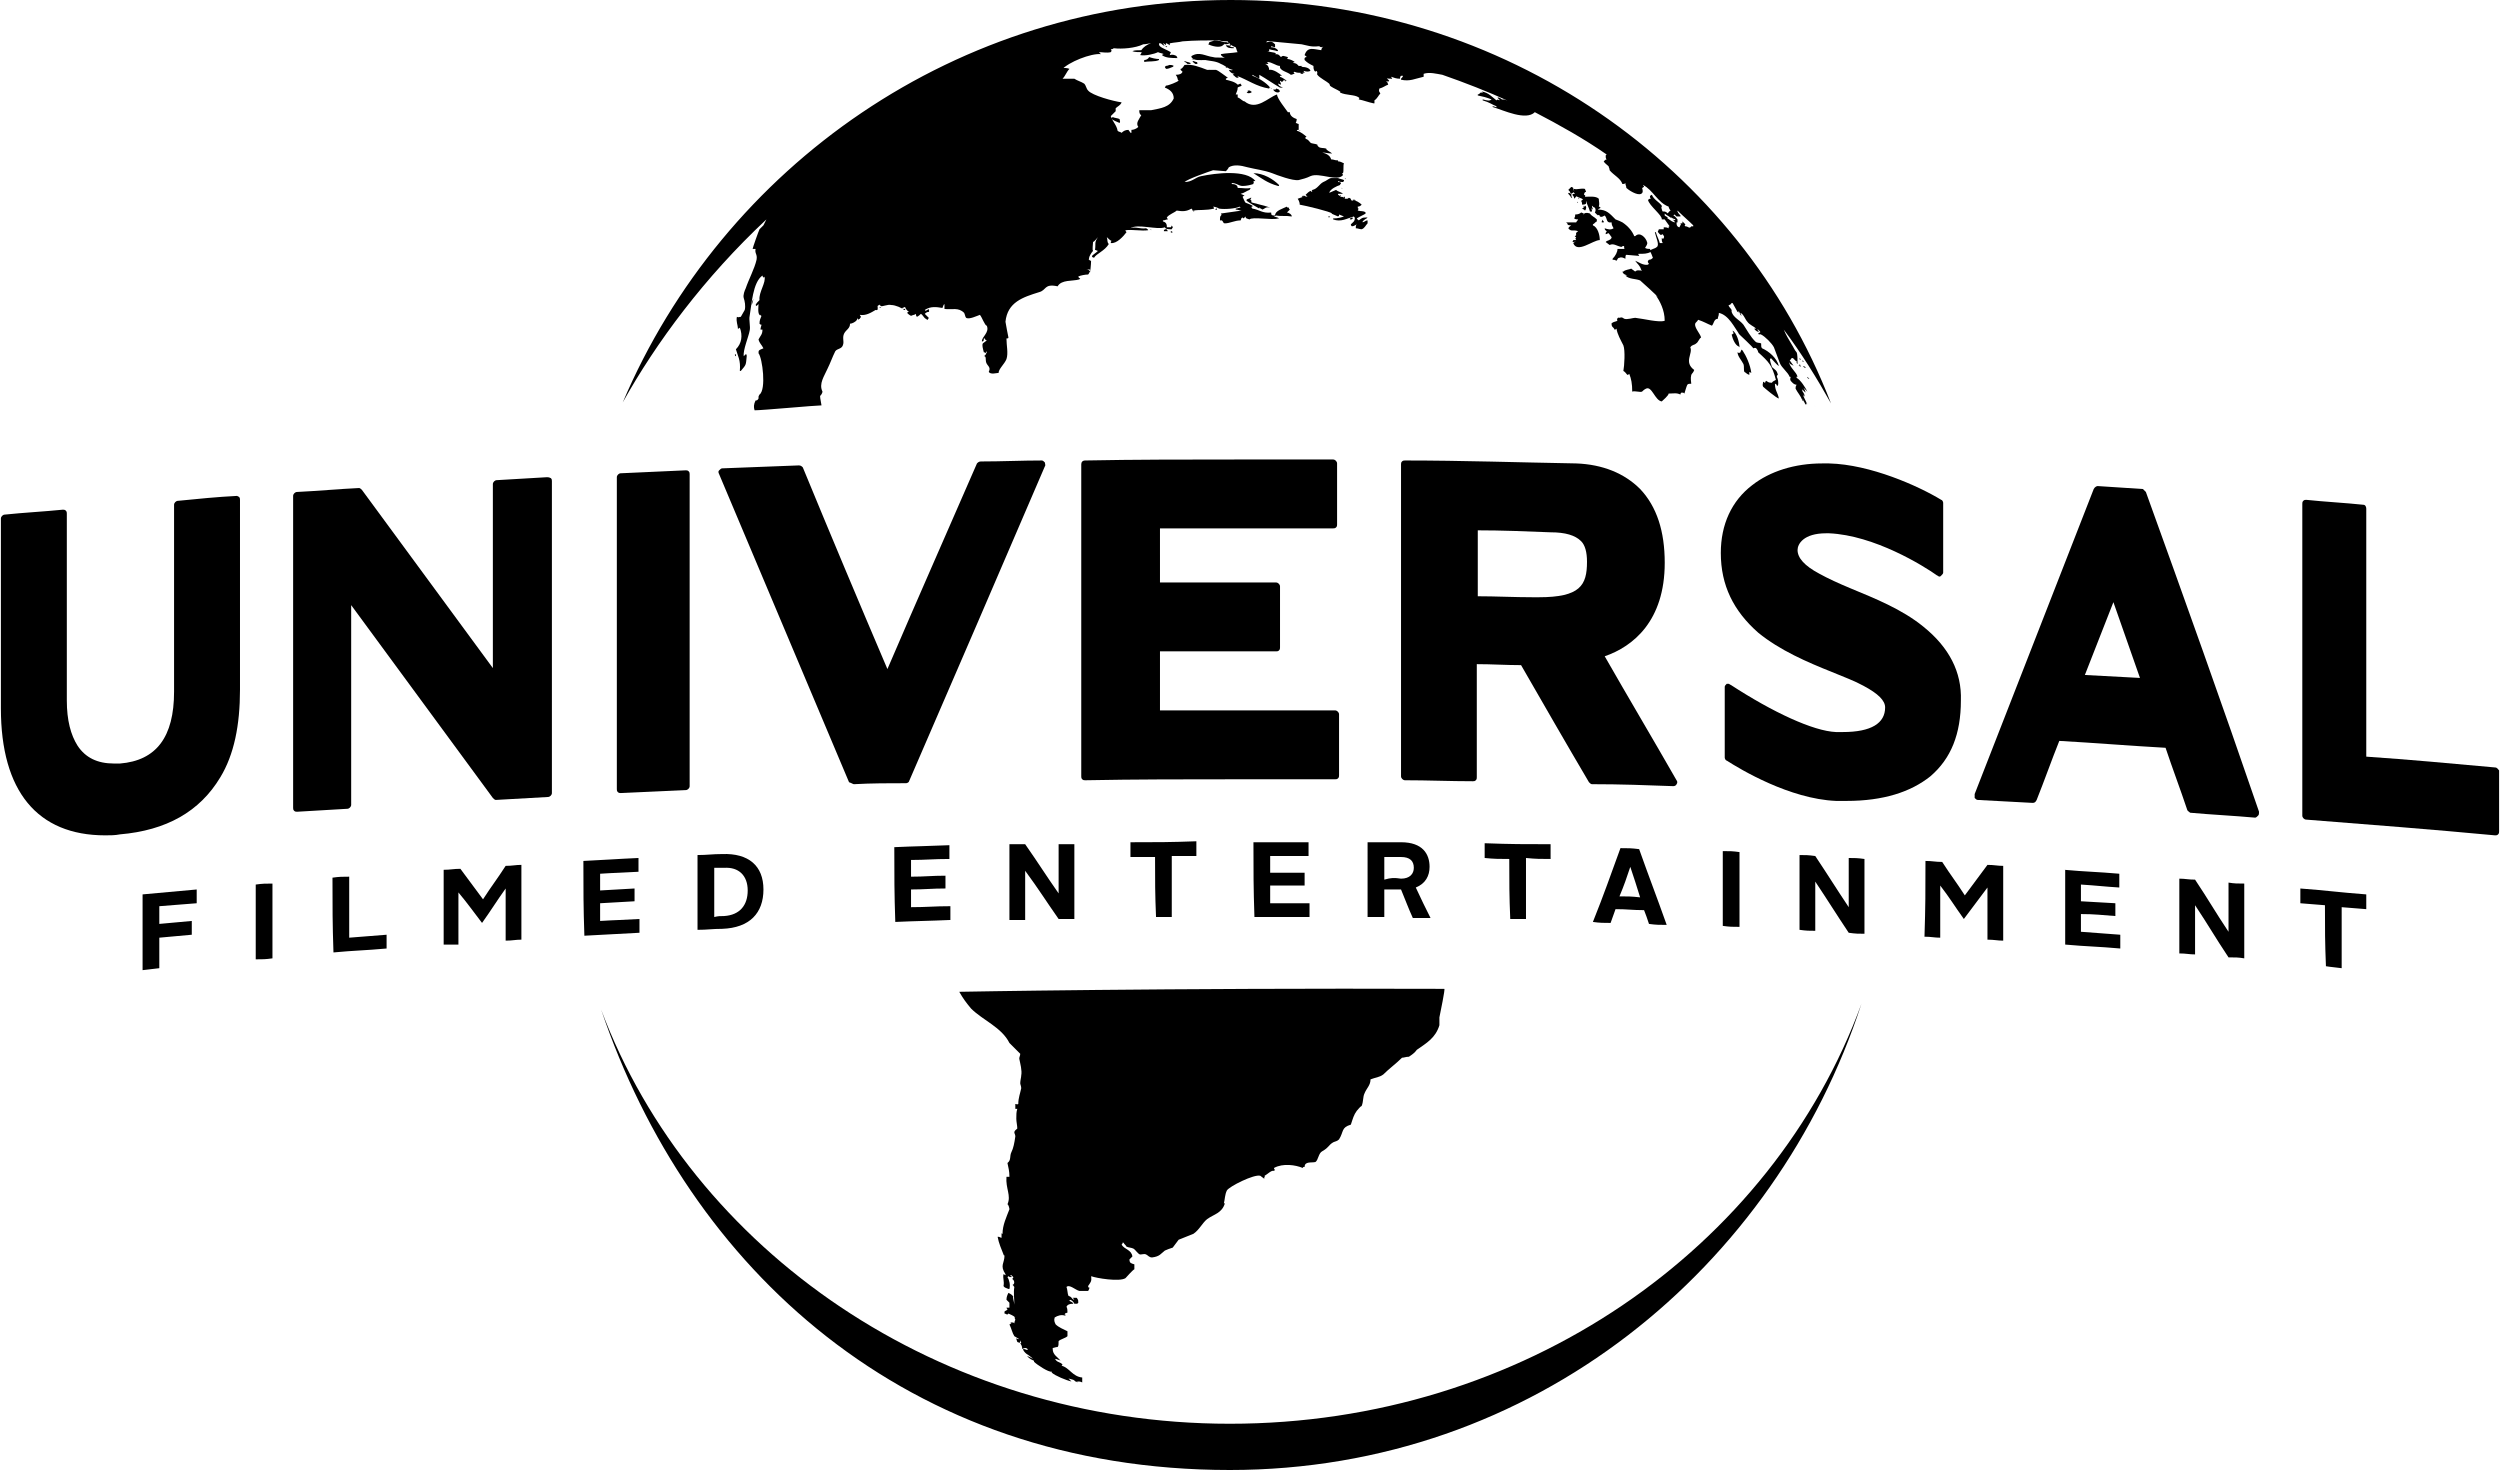 <svg xmlns="http://www.w3.org/2000/svg" xmlns:xlink="http://www.w3.org/1999/xlink" version="1.1" id="Layer_1" x="0px" y="0px" width="412.393" height="242.487" viewBox="-193.879 101.79 1000 588.421" enable-background="new -193.879 101.79 1000 588.421" xml:space="preserve">
<g>
	<path d="M437.472,182.53L437.472,182.53L437.472,182.53C437.865,182.53,437.865,182.53,437.472,182.53c0.394,0,0.394,0,0.394,0   H437.472C437.472,182.136,437.472,182.53,437.472,182.53"/>
	<path d="M439.441,184.105L439.441,184.105L439.441,184.105c0,0.394,0,0.394,0,0.394C439.834,184.5,439.834,184.5,439.441,184.105   C439.834,184.105,439.834,184.105,439.441,184.105"/>
	<path d="M440.228,186.075c0.395-0.394,0.788-1.575,0-1.969c-0.394,0.394-0.394,0.788-1.18,1.182   C439.834,185.681,439.834,185.681,440.228,186.075"/>
	<path d="M481.583,188.438c0,0.394,0,0.394,0.394,0.788c0.395,0,0.788,0,1.183,0.394   C482.765,189.226,482.371,188.832,481.583,188.438"/>
	<path d="M314.982,137.237L314.982,137.237c0,0,0,0-0.788-0.394C314.588,137.237,314.588,137.237,314.982,137.237"/>
	<path d="M472.131,196.315v0.394h0.394C472.131,196.315,472.524,196.315,472.131,196.315"/>
	<path d="M437.472,180.955c0,0.394,0.394,0.394,0.394,0.394s0,0,0-0.394C437.865,181.349,437.472,180.955,437.472,180.955"/>
	<path d="M471.736,182.136c-0.394-0.394,0,0-0.394-0.394C471.343,181.742,471.343,181.742,471.736,182.136L471.736,182.136z"/>
	<path d="M436.29,178.985c-0.395,0.394,0,0.394-0.395,0.788c0.788,0.787,2.364,1.181,3.152,1.575l0.394,0.394   c-0.394,0-0.394,0.394-0.788,0.394c0.395,0.787,0.395,0.787,0.395,1.575c0.394,0,1.18,0,1.574-0.394c0-0.394,0-0.394,0-0.787   v-0.394l0,0c0.394,1.575,1.182,2.757,1.575,4.333c0.395,0,0.395,0,0.788,0c0,0,0,0,0-0.394s0-0.394-0.394-0.787   c0.394,0,0.788,0.393,0.788,0.393l0,0c0-0.393-0.395-0.787-0.395-1.575c0.395,0.394,0.788,0.788,1.183,0.788   c0.392,0.787,0.392,1.181,0,1.969c0.392,0.394,0.786,0.788,1.18,1.181l0,0c0-0.393,0-0.393-0.394-0.393l0,0   c0.394,0,0.788,0.393,1.182,0.393v0.394c0.788,0.394,1.182,0,1.97-0.394c1.183,1.182,0.395,3.151,2.757,2.757   c0,1.182,0.394,1.576,0.788,2.363c-1.183,0.788-2.362,0.394-3.545,0c0,0.788,0.395,0.788,0.788,1.182   c0,0.394-0.394,0.394-0.394,0.788c0,0,0,0,0,0.394c0.394,0,0.788-0.394,1.18-0.394c0.395,0.394,0.788,1.181,1.183,1.575   c0,0.788-0.788,1.181-1.969,1.575l-0.394,0.394c0.394,0.394,1.18,0.788,1.574,1.182c1.576-0.788,2.758,0.394,4.726,0.788   c0.395-0.394,0.788-0.394,1.183-0.394c-0.395,0.394,0,0.394,0,1.181h-2.757c0,1.182-0.787,2.757-1.97,3.939v0.393   c0.788,0,0.788,0,1.576,0.394c0.394-0.394,0.394-1.181,1.182-1.181c0.786-0.394,1.574,0,2.362,0.394c0-0.394,0-1.576,0.395-1.576   l4.726,0.394h0.395c0-0.394-0.395-0.394-0.395-0.788c2.364,0,3.545,0,5.12-0.787c0,0,0,0,0-0.394s-0.394-0.394-0.394-0.788   c-0.788,0-1.182,0-1.969-0.394c0.395-0.787,1.181-1.575,0.787-2.363c-0.395-1.575-2.757-4.332-4.727-2.363h-0.394   c-0.787-1.969-2.362-3.938-4.727-5.514c-0.786-0.393-1.574-0.787-2.756-1.181c-2.364-2.363-3.545-3.939-7.091-3.939   c0.395-0.393,0.788-0.393,1.183-0.787c-0.395,0-0.395-0.394-0.788-0.394c0.394-1.182,0-1.969,0-3.151   c-1.183-1.182-3.938-0.788-5.515-0.788c0-0.787,0.395-0.394-0.394-0.787c0-0.788,0.394-1.182,0.788-1.182   c0-0.394-0.395-0.788-0.395-1.181c-1.574-0.394-3.15,0.393-4.332,0c-0.394,0.393-0.394,0.393,0,0.787   c-0.394,0.788,0,0.788,0.395,1.182h-0.395c-0.394,0-0.394,0-0.788,0.394c0.395,0.394,0.788,0.787,0.788,1.575l0,0   C437.472,179.773,437.077,179.379,436.29,178.985"/>
	<path d="M532.391,264.846C532.391,264.846,532.784,264.846,532.391,264.846c0-0.394-0.395-0.788-0.395-0.788   C532.391,264.452,532.391,264.846,532.391,264.846"/>
	<path d="M526.482,248.697C526.876,248.697,526.876,248.697,526.482,248.697c0-0.787,0-0.787-0.395-1.181   c0,0.394,0,0.394,0.395,0.788c0,0-0.395-0.394-0.788-0.394C526.088,248.304,526.482,248.697,526.482,248.697"/>
	<path d="M526.088,245.547l0.395,0.394c0-0.788,0-0.394-0.395-0.788V245.547z"/>
	<path d="M527.271,258.15v-0.394c-0.395,0-0.395-0.394-0.788-0.394c0,0.394,0,0.394,0,0.788   C526.876,258.15,527.271,258.15,527.271,258.15"/>
	<path d="M525.694,256.181l0.394,0.394c0,0,0.395,0,0.395,0.394v-0.394c-0.395-0.394-0.788-0.787-1.181-1.575v1.181H525.694z"/>
	<path d="M527.664,246.729L527.664,246.729c0-0.394,0-0.394-0.394-0.787C527.271,246.334,527.271,246.729,527.664,246.729"/>
	<path d="M434.714,176.622c-0.393,0.394-0.786,0.788-1.181,1.181c0.395,0.394,0.788,0.788,0.788,1.182l0.393,0.394   c0.394-0.394,0.788-0.394,1.182-0.788c0-0.394-0.394-0.788-0.394-1.575C435.107,176.622,434.714,176.622,434.714,176.622"/>
	<path d="M527.664,248.697c0.395,0,0.395,0.394,0.788,0.394v-0.394c-0.394,0-0.394-0.393-0.788-0.393V248.697z"/>
	<path d="M530.028,253.424c-0.395-0.394-0.395-0.394-0.788-0.788v0.394C529.634,253.424,529.634,253.424,530.028,253.424"/>
	<path d="M434.714,179.379c0,0-0.393,0-0.786-0.394c-0.395,0-0.395,0-0.395,0.394c0.395,0.394,0.788,0.788,1.181,1.575h0.394   C434.714,180.561,434.714,179.773,434.714,179.379"/>
	<path d="M433.14,191.195C433.14,191.195,433.14,191.589,433.14,191.195c0,0.788,0.788,0.788,1.574,0.788   c-0.395,0.394-0.786,0.394-1.181,1.182c1.181,1.576,1.969,0.394,3.938,1.182c-1.182,0.788-0.788,0.788-0.788,1.575   c-0.788,0.788-0.788,0.394,0,0.788c-0.394,0.788-0.394,0.394,0,1.181c-0.394,0-0.788,0-1.182,0c0,0.394,0,0.394-0.395,0.788   c0.395,0,1.183,0,1.576-0.394c-0.394,0.394-0.788,0.394-1.182,0.788c1.575,4.333,7.878-1.182,10.634-1.182   c0-1.969-0.788-5.12-2.756-5.908v-0.394c0.788-0.394,0.788-0.788,1.574-1.181v-0.788c-1.181-1.182-1.969-1.182-2.757-2.363   c-1.182-0.394-1.97-0.394-2.758,0.394c0-0.394,0,0,0.395-0.394c-0.395,0-0.786-0.394-1.181-0.394   c-0.394,0.394-1.182,0.788-2.363,0.788c0,0.787,0,0.787-0.395,1.575c0.395,0.394,1.182,0.394,1.576,0.394   c-0.395,0.788-0.395,0.394-0.788,1.181c-1.182,0-2.756,0-3.938,0C432.745,191.195,432.745,190.801,433.14,191.195"/>
	<path d="M446.924,190.408v0.393c0.394,0,0.788,0,0.788,0v-0.393c-0.395-0.394-0.395-0.394-0.788-0.788   C447.317,190.014,446.924,190.408,446.924,190.408"/>
	<path d="M434.714,181.349L434.714,181.349C434.714,181.349,435.107,181.349,434.714,181.349L434.714,181.349L434.714,181.349   L434.714,181.349z"/>
	<path d="M506.79,251.062c-0.395-3.151-1.969-6.696-3.545-9.06c0,0-0.394,0-0.394-0.394c0,0.394-0.394,0.788-0.394,1.182   c-0.788,0.394-0.395,0.394-1.183,0c0,1.575,1.576,3.151,2.364,4.726c0.394,1.181,0,2.363,0.394,3.151   c0.788,0.394,0.788,0.787,1.969,1.181c0-0.394,0-0.787,0-1.181C506.002,250.667,506.002,250.667,506.79,251.062L506.79,251.062z"/>
	<path d="M511.122,235.307L511.122,235.307c0-0.394,0.394,0,0-0.394V235.307z"/>
	<path d="M501.67,240.427C502.063,240.821,502.063,240.821,501.67,240.427l0.394,0.394c0-1.97-1.182-5.908-2.756-6.696   c0,0.394,0.394,0.788,0.394,1.182c-0.394,0-0.394,0.394-0.788,0.394C499.308,237.67,500.487,240.033,501.67,240.427"/>
	<path d="M502.063,234.913C501.67,234.913,501.67,234.913,502.063,234.913l-0.394,0.394c0.394,0,0.394,0,0.788,0   C502.063,234.913,502.063,235.307,502.063,234.913"/>
	<path d="M437.077,182.53v0.393h0.395C437.077,182.53,437.472,182.923,437.077,182.53"/>
	<path d="M296.865,128.572L296.865,128.572h-0.394v0.394C296.471,128.966,296.865,128.966,296.865,128.572"/>
	<path d="M295.29,119.907c0.394-0.394,0.788-0.394,0.788-0.788v-0.394c-1.576-0.394-2.363-0.788-4.332-0.788   c-0.394,0.394-1.182,0.394-1.97,0.788c0,0.394,0,0.394-0.394,0.788l0,0C290.957,120.301,294.108,121.088,295.29,119.907"/>
	<path d="M300.804,136.449C300.804,136.449,301.197,136.449,300.804,136.449C301.197,136.055,300.804,136.055,300.804,136.449   L300.804,136.449L300.804,136.449z"/>
	<path d="M291.351,130.541c-0.394-0.394-1.182-0.787-1.576-0.787c0.394,0.393,0.394,0.393,1.182,0.787H291.351"/>
	<path d="M284.262,127.39h0.787c0,0,0,0,0-0.393c0-0.394-0.394-0.394-0.394-0.394c-0.394,0-0.788-0.394-1.575-0.394   C283.474,126.997,283.868,126.997,284.262,127.39"/>
	<path d="M282.686,125.421L282.686,125.421l1.182,0.394l0,0C283.474,125.421,283.08,125.421,282.686,125.421"/>
	<path d="M315.376,137.63L315.376,137.63c0.394,0.788,1.182,1.182,1.97,1.182c0.395,0,0.395-0.394,0.788-0.394   c0-0.394-0.394-0.394-0.394-0.788c-0.395,0-0.788-0.394-1.183-0.394C316.558,137.63,316.558,137.63,315.376,137.63"/>
	<path d="M338.221,189.62L338.221,189.62L338.221,189.62L338.221,189.62"/>
	<path d="M333.887,160.868L333.887,160.868L333.887,160.868C333.887,160.868,333.492,160.868,333.887,160.868   C333.492,160.868,333.492,160.868,333.887,160.868"/>
	<path d="M326.01,154.172L326.01,154.172C326.404,154.172,326.404,153.778,326.01,154.172c0-0.394-0.394-0.394-0.394-0.394   C326.01,154.172,325.616,153.778,326.01,154.172"/>
	<path d="M337.433,188.438c0,0.394,0.394,0.394,0.394,0.394s0,0,0.395-0.394C337.826,188.438,337.433,188.438,337.433,188.438"/>
	<path d="M319.708,123.846L319.708,123.846C319.314,123.846,319.314,123.846,319.708,123.846   C319.314,123.846,319.708,123.846,319.708,123.846"/>
	<path d="M107.42,221.521C107.026,221.521,107.026,221.521,107.42,221.521c-0.394,0.394-0.788,1.182-0.788,1.969v0.394l0,0   C107.026,223.098,107.026,222.31,107.42,221.521"/>
	<path d="M157.834,225.066c0.393,0,0.393-0.394,0.787-0.394h-0.394C157.834,224.673,157.834,225.066,157.834,225.066"/>
	<path d="M275.203,191.589L275.203,191.589L275.203,191.589C275.203,191.982,275.203,191.589,275.203,191.589"/>
	<path d="M99.938,243.577L99.938,243.577c0,0.394,0,0.788,0.393,0.788l0,0C100.331,243.577,100.331,243.577,99.938,243.577"/>
	<path d="M307.5,171.108c3.149,1.969,5.514,3.939,9.846,5.12c0.395,0,0.395,0,0.395,0v-0.394   C315.376,173.471,311.438,171.108,307.5,171.108C307.5,170.714,307.5,171.108,307.5,171.108"/>
	<path d="M274.021,127.784c-0.394,0-0.788,0.394-1.576,0.394l-0.394,0.394c0,0.394,0.394,0.394,0.394,0.788   c1.182,0,1.576-0.394,2.757-0.788l0.394-0.394C275.597,128.178,275.203,127.784,274.021,127.784"/>
	<path d="M275.203,132.117c0.394,0,0.394,0,0.788,0l0,0C275.597,132.117,275.203,132.117,275.203,132.117   C274.809,132.117,275.203,132.117,275.203,132.117"/>
	<path d="M281.111,127.39c0.394,0,0.787,0,1.181,0l0,0v-0.393c-0.787-0.394-1.575-0.394-2.363-0.788c0,0,0,0,0,0.394   C280.323,126.603,280.717,126.997,281.111,127.39"/>
	<path d="M263.781,125.815c0,0.394,0,0.788,0,0.788c1.969-0.394,4.332,0,5.907-0.788c0,0,0,0,0-0.394   c-1.181,0-2.757-0.394-3.938-0.787C265.356,125.421,264.568,125.815,263.781,125.815"/>
	<path d="M309.861,184.894c0.395,0.394,0.788,0.394,1.183,0.787c1.182-0.393,1.182-1.181,3.15-0.787l0,0l0,0   c-0.787-0.394-7.089-1.97-7.089-1.97c-0.788-0.393-0.394,0-0.394-0.787c-0.788-0.788-0.395-0.394,0-1.182h-0.395   c-0.394,0.394-1.182,0.394-1.576,0.788c0,0,0,0,0,0.394c1.576,1.181,3.152,1.969,5.12,3.151   C309.861,184.894,309.468,184.5,309.861,184.894"/>
	<path d="M250.39,149.052c0.394,0.788,2.757,1.575,3.545,1.969l0,0c0.393-0.788,0-0.788,0-1.575   c-0.788-0.394-1.97-0.394-2.757-0.788C250.784,149.052,250.39,149.052,250.39,149.052"/>
	<path d="M305.136,138.418c0,0,0,0.394-0.394,0.394c0.394,0.394,1.182,0.394,1.97,0c0,0,0,0,0-0.394   c-0.395,0-0.395-0.394-0.788-0.394c-0.394,0-0.394,0-0.788,0C305.53,138.418,305.53,138.418,305.136,138.418"/>
	<path d="M266.145,193.558C266.538,193.952,266.538,193.952,266.145,193.558l0.394,0.394   C266.538,193.558,266.932,193.952,266.145,193.558"/>
	<path d="M242.119,212.463h0.394C242.513,212.463,242.513,212.463,242.119,212.463L242.119,212.463"/>
	<path d="M337.433,189.226h0.394c0,0,0,0,0.395,0C337.826,189.226,337.433,189.226,337.433,189.226L337.433,189.226"/>
	<path d="M272.446,193.558c-0.394,0-0.394,0-0.787,0.394v0.394c0.393,0,0.787,0,1.575,0l0,0   C272.84,193.558,272.84,193.558,272.446,193.558"/>
	<path d="M347.278,181.742c0,0.394,0,0.394,0,0.394c0.395,0,0.788,0,1.183,0C348.066,181.742,348.461,181.742,347.278,181.742"/>
	<path d="M344.127,173.077v0.394C344.521,173.471,344.521,173.471,344.127,173.077C344.521,173.077,344.521,173.077,344.127,173.077   "/>
	<path d="M342.946,177.41C343.341,177.41,343.341,177.016,342.946,177.41L342.946,177.41c0-0.394-0.394-0.394-0.394-0.394   C342.946,177.016,342.946,177.016,342.946,177.41"/>
	<path d="M342.946,176.622C342.946,176.228,342.946,176.228,342.946,176.622L342.946,176.622L342.946,176.622z"/>
	<path d="M349.641,185.288L349.641,185.288c-0.394,0-0.394,0-0.394,0C349.247,185.681,349.641,185.681,349.641,185.288"/>
	<path d="M347.278,189.226L347.278,189.226c0-0.394-0.394-0.394-0.394-0.394s-0.394,0.394-0.788,0.394v0.394h0.395   C346.885,189.62,346.885,189.62,347.278,189.226"/>
	<path d="M326.01,183.711c2.364,0.394,12.211,2.757,12.997,3.545h-0.394c0.787,0.394,1.97,0.787,2.758,1.181   c0.394-0.394,0.394,0,0.394-0.787c0.788,0.393,1.182,0.393,1.969,0.787c-1.181,0.394-2.362,0.788-4.333,0.788v0.394   c3.152,1.181,5.515-0.394,8.272-1.182c0.394,0.394,0.394,0.394,0.394,0.788c0,1.182-0.788,1.575-1.575,2.363   c0,0.394,0,0.394,0.394,0.788c0.788,0,1.182-0.394,1.97-0.788c-0.394,0.394-0.394,0.788-0.394,1.575   c0.786,0,1.574,0.394,2.362,0.394c1.182-0.394,1.575-1.575,2.363-2.363c0-0.394,0-0.787,0-1.181c-0.788,0-0.788,0.394-1.97,0.787   v-0.393c0.395-0.394,0.788-0.788,1.576-1.182c0,0,0,0,0.394-0.394c0,0,0,0-0.394,0c-1.97,0-1.97,0.394-3.152,1.182l-0.394-0.394   c-0.394,0,0,0-0.394-0.394c1.182-0.788,3.151-1.575,3.545-1.969c0,0,0,0,0-0.394c-0.787-0.788-1.97-0.394-3.151-0.788   c0.394-0.787,0-0.394,0-1.575c0.788,0,1.182-0.394,1.576-0.788c-0.788-0.788-2.362-1.969-3.938-1.575   c-0.788-0.788,0-0.788-1.182-1.182c-0.395,0.394,0,0.394-0.395,0c0,0.394,0,0.394,0,0.394c-0.394,0-0.788,0-0.788,0   c-0.787,0-0.394,0-0.394-0.788c-0.786,0-0.394,0-0.394,0.394c-0.395-0.394-0.787-0.394-1.575-0.394l0.395-0.394   c-0.395-0.394-0.395,0-0.788,0c0,0,0-0.394-0.394-0.394v-0.394c0.787,0,1.182,0,1.97,0l0,0c-0.788-0.788-1.97-0.788-2.758-1.576   c-0.788,0.394-1.97,0.788-2.757,1.182c0.395-1.575,3.15-2.757,4.332-3.151c0-0.394,0.395-0.394,0.395-0.788   c-0.395-0.394-0.395-0.394-1.182-0.394v-0.394c0.787,0.394,1.182,0.394,1.97,0.394c0,0,0,0,0.393-0.394v-0.394   c-0.787-0.394-1.575-0.394-2.362-0.788c-0.788,0-1.576,0-2.758,0c-0.787,0-1.969,1.182-3.15,1.576   c-1.576,0.787-2.362,2.757-4.333,3.15c-0.394,0.394-0.394,0.394,0,0.788l0,0c-0.394,0-0.394,0-0.787-0.394   c-0.788,0.394-1.183,0.788-1.971,1.576c0.395,0.394,0.395,0.394,0.788,0.787c-1.18-0.394-2.756,0.394-3.938,0.788   C326.01,182.53,326.01,183.317,326.01,183.711"/>
	<path d="M327.192,180.167L327.192,180.167c-0.395,0.394-0.395,0.394-0.395,0.394c0.788,0,1.183,0,1.969,0.394   c-0.395-0.394-0.395-0.394-0.786-0.788C327.98,180.167,327.586,180.167,327.192,180.167"/>
	<path d="M283.474,185.681c0,0.394,0,0.394,0,0.788c0,0,0.394,0,0.394-0.394C283.474,186.075,283.474,185.681,283.474,185.681"/>
	<path d="M284.262,186.469C284.262,186.469,284.262,186.075,284.262,186.469L284.262,186.469L284.262,186.469z"/>
	<path d="M275.203,194.74c-0.394-0.394-0.394-0.394-0.788-0.394c0,0,0,0,0,0.394C274.415,194.74,274.415,195.134,275.203,194.74   L275.203,194.74C274.809,195.134,275.203,194.74,275.203,194.74"/>
	<path d="M292.926,185.288h-0.394l-0.394,0.393h0.394C292.926,185.681,292.926,186.075,292.926,185.288"/>
	<path d="M804.545,408.996c-17.329-1.574-34.266-3.15-51.596-4.332v-99.251c0-0.788-0.393-1.575-1.181-1.575   c-7.483-0.788-15.36-1.182-22.844-1.97l0,0c-0.395,0-0.788,0-1.183,0.394c-0.394,0.394-0.394,0.788-0.394,1.182v124.853   c0,0.786,0.788,1.574,1.576,1.574c25.206,1.97,50.413,3.939,75.62,6.302l0,0c0.394,0,0.788,0,1.182-0.394   c0.395-0.395,0.395-0.788,0.395-1.182v-24.419C805.727,409.784,805.333,408.996,804.545,408.996"/>
	<path d="M664.727,298.718c-0.395-0.394-0.788-0.788-1.182-1.182c-5.908-0.394-12.211-0.788-18.117-1.182l0,0   c-0.395,0-1.182,0.394-1.576,1.182c-15.754,40.567-31.902,81.528-47.657,122.095c0,0.394,0,0.788,0,1.576   c0.395,0.394,0.788,0.787,1.183,0.787c7.483,0.395,14.572,0.788,22.056,1.183l0,0c0.788,0,1.183-0.395,1.576-1.183   c3.15-7.878,5.906-15.754,9.059-23.631c14.179,0.787,28.356,1.969,42.535,2.757c2.758,8.271,5.908,16.542,8.666,24.813   c0,0.395,0.786,0.788,1.181,1.182c8.666,0.788,17.33,1.183,25.994,1.969l0,0c0.395,0,0.788-0.393,1.183-0.786   c0.394-0.395,0.394-0.788,0.394-1.576C695.447,384.185,680.087,341.254,664.727,298.718 M640.308,371.975   c3.938-9.846,7.482-19.299,11.421-29.146c3.546,10.24,7.09,20.087,10.634,30.327C655.274,372.762,647.79,372.368,640.308,371.975"/>
	<path d="M575.716,352.676c-8.666-7.089-19.694-11.422-29.146-15.361c-4.727-1.969-9.059-3.938-12.603-5.907   c-5.908-3.151-8.665-6.302-8.665-9.453c0-2.363,2.362-6.695,11.421-6.695c0.394,0,0.788,0,1.182,0   c18.117,0.788,37.812,12.998,43.324,16.936c0.394,0,0.394,0.394,0.787,0.394c0.395,0,0.395,0,0.788-0.394   c0.395-0.393,0.788-0.787,0.788-1.181V303.05c0-0.394-0.394-1.182-0.788-1.182c-9.058-5.514-28.356-14.179-44.899-14.573   c-0.788,0-1.576,0-2.756,0c-11.028,0-20.875,3.151-27.965,8.666c-8.271,6.301-12.603,15.753-12.603,27.176   c0,12.997,5.12,23.237,14.967,31.902c8.664,7.09,19.692,11.816,29.539,15.754c4.726,1.969,9.058,3.545,12.603,5.514   c5.908,3.151,8.666,5.908,8.666,8.665c0,6.302-5.515,9.846-16.937,9.846c-0.788,0-1.97,0-2.758,0   c-9.059-0.393-25.207-7.876-42.142-18.905c-0.395,0-0.395-0.394-0.788-0.394c0,0-0.395,0-0.788,0   c-0.394,0.394-0.788,0.788-0.788,1.182v28.357c0,0.394,0.395,1.182,0.788,1.182c5.515,3.544,25.207,15.36,43.719,16.148   c1.574,0,2.757,0,4.332,0c14.573,0,25.602-3.544,33.478-9.847c8.271-7.09,12.21-16.936,12.21-30.327   C591.076,370.793,585.956,360.947,575.716,352.676"/>
	<path d="M475.675,416.48c0.394,0,1.182-0.395,1.182-0.788c0.395-0.394,0.395-1.182,0-1.576   c-9.452-16.54-19.298-33.083-28.751-49.625c11.423-3.939,24.025-14.179,24.025-37.417c0-12.603-3.15-22.45-9.847-29.539   c-6.302-6.302-14.967-9.847-25.601-10.241c-22.843-0.394-45.688-1.181-68.53-1.181c-0.394,0-0.788,0-1.182,0.394   c-0.395,0.393-0.395,0.787-0.395,1.181v124.853c0,0.788,0.788,1.574,1.576,1.574c9.059,0,18.117,0.395,27.175,0.395   c0.395,0,0.788,0,1.183-0.395c0.394-0.392,0.394-0.786,0.394-1.18v-45.294c5.908,0,11.816,0.394,17.723,0.394   c9.06,15.754,18.118,31.508,27.177,46.868c0.394,0.395,0.788,0.788,1.182,0.788C454.408,415.692,465.041,416.086,475.675,416.48   L475.675,416.48z M421.717,340.86c-0.788,0-1.575,0-2.362,0c-7.483,0-14.968-0.394-22.057-0.394v-26.389   c9.453,0,19.299,0.394,29.146,0.788c5.908,0,9.847,1.182,12.21,3.545c1.574,1.575,2.362,4.332,2.362,8.271   C441.016,336.134,438.26,340.86,421.717,340.86"/>
	<path d="M238.575,287.689v124.853c0,0.395,0,0.788,0.393,1.183c0.394,0.392,0.788,0.392,1.182,0.392l0,0   c20.087-0.392,40.567-0.392,60.654-0.392c12.996,0,26.389,0,39.385,0c0.395,0,0.788,0,1.183-0.395   c0.394-0.394,0.394-0.788,0.394-1.182v-24.42c0-0.787-0.788-1.575-1.576-1.575c-12.996,0-26.389,0-39.385,0   c-10.241,0-20.481,0-30.721,0v-23.631c10.24,0,20.48,0,30.721,0c5.12,0,10.634,0,15.754,0l0,0c0.395,0,0.788,0,1.183-0.393   c0.394-0.394,0.394-0.788,0.394-1.182v-24.419c0-0.788-0.788-1.576-1.576-1.576c-5.12,0-10.634,0-15.754,0   c-10.241,0-20.481,0-30.721,0V313.29c10.24,0,20.48,0,30.721,0c12.998,0,25.994,0,38.597,0c0.395,0,0.788,0,1.183-0.394   c0.394-0.394,0.394-0.788,0.394-1.181v-24.42c0-0.788-0.788-1.575-1.576-1.575c-12.603,0-25.993,0-38.597,0   c-20.087,0-40.567,0-60.654,0.394C238.968,286.114,238.575,286.901,238.575,287.689"/>
	<path d="M147.594,415.692L147.594,415.692c7.089-0.394,14.179-0.394,20.874-0.394c0.394,0,1.182-0.395,1.182-0.788   c18.118-41.749,36.235-83.891,54.352-126.033c0.394-0.394,0-1.182,0-1.576c-0.393-0.394-0.787-0.787-1.181-0.787l0,0   c-7.877,0-16.148,0.394-24.419,0.394c-0.788,0-1.182,0.394-1.576,0.788c-11.815,27.176-24.024,54.746-35.841,82.316   c-11.421-26.782-22.844-53.958-33.871-80.741c-0.394-0.393-0.788-0.787-1.576-0.787l0,0c-10.239,0.394-20.479,0.787-30.72,1.181   c-0.394,0-0.788,0.394-1.182,0.788s-0.394,0.788,0,1.575c17.33,40.961,34.659,82.316,51.989,123.276   C146.806,415.299,147.2,415.692,147.594,415.692"/>
	<path d="M53.068,418.845c0.394,0.392,0.788,0.392,1.182,0.392l0,0c8.665-0.392,17.33-0.786,25.994-1.18   c0.788,0,1.576-0.788,1.576-1.576V291.628c0-0.394,0-0.787-0.394-1.181s-0.788-0.394-1.182-0.394l0,0   c-8.665,0.394-17.33,0.788-25.994,1.182c-0.788,0-1.576,0.787-1.576,1.575v124.853C52.674,418.057,52.674,418.45,53.068,418.845"/>
	<path d="M24.71,292.81L24.71,292.81c-6.695,0.394-13.391,0.788-20.087,1.181c-0.787,0-1.575,0.788-1.575,1.576v73.651   c-17.33-23.631-35.053-47.656-52.382-71.288c-0.394-0.394-0.788-0.788-1.182-0.788l0,0c-8.271,0.394-16.542,1.182-24.813,1.576   c-0.788,0-1.575,0.787-1.575,1.575v124.852c0,0.395,0,0.788,0.394,1.183c0.393,0.394,0.787,0.394,1.181,0.394l0,0   c6.695-0.394,13.392-0.788,20.087-1.182c0.788,0,1.575-0.788,1.575-1.574v-79.954c18.905,25.6,37.81,51.595,56.715,77.196   c0.394,0.394,0.788,0.787,1.182,0.787l0,0c6.695-0.394,13.785-0.787,20.874-1.182c0.788,0,1.576-0.788,1.576-1.576V294.385   c0-0.394,0-0.787-0.394-1.181C25.498,292.81,25.104,292.81,24.71,292.81"/>
	<path d="M-99.354,300.293L-99.354,300.293c-7.877,0.394-15.754,1.182-23.632,1.969c-0.788,0-1.575,0.788-1.575,1.576v74.833   c0,18.118-7.09,27.57-21.663,28.751c-0.788,0-1.969,0-2.363,0c-6.695,0-11.421-2.363-14.573-7.09   c-2.757-4.332-4.332-10.24-4.332-18.117v-74.833c0-0.394,0-0.787-0.394-1.181s-0.788-0.394-1.182-0.394l0,0   c-7.877,0.788-15.755,1.181-23.238,1.969c-0.787,0-1.575,0.788-1.575,1.575v76.014c0,33.084,14.572,50.807,41.749,50.807   c1.97,0,3.939,0,5.908-0.394c18.512-1.576,31.902-9.059,40.173-22.843c5.514-9.061,7.877-20.875,7.877-35.054v-76.014   c0-0.393,0-0.787-0.394-1.181L-99.354,300.293"/>
	<path d="M112.541,189.62c-0.394,0.788-0.788,1.575-1.182,2.363c-0.394,0.394-1.181,1.182-1.575,1.575   c-0.394,0.788-2.757,7.483-2.757,7.877c0.394,0,0.788,0,1.181,0c-0.394,1.969,0.788,1.969,0.394,4.332   c-0.788,3.545-3.151,7.877-4.332,11.422c-0.394,0.788-1.182,2.757-0.788,3.938c0.394,1.182,0.788,3.151,0.394,4.727   c-0.394,0.787-1.182,1.969-1.575,2.756c-0.788,0-0.788,0.394-1.576,0l0,0c-0.394,1.97,0.394,3.151,0.394,4.726   c0.394,0,0.394,0,0.788-0.393c1.181,3.15,0.787,6.301-1.576,8.665c0.788,2.757,1.97,4.333,1.576,8.665l0,0h0.394   c2.363-2.757,1.969-2.363,2.363-5.908c0-0.394,0-0.788-0.394-0.788c-0.394,0.394-0.394,0.394-0.788,0.788l0,0   c-0.394-2.363,1.969-7.877,2.363-10.24c0.394-1.575-0.394-4.332,0-5.907c0.788-4.333,1.182-13.392,5.12-16.148   c0,0.394,0.394,0.788,0.394,0.788c0.394,0,0.394-0.394,0.394-0.394c0.788,2.363-2.363,6.301-1.969,9.452   c-0.788,0.788-1.182,1.182-1.576,1.969l0.394,0.394c0.394-0.394,0.394-0.394,0.788-0.788c0,0.788-0.394,3.545,0.394,4.333   c0,0.394,0,0,0.393,0c0,0,0,0.394,0.394,0.394c-0.394,1.181-0.787,1.575-0.787,3.15c0.393,0.394,0.393,0.394,0.787,0.394   c0,0.394-0.394,1.182-0.394,1.969c0.394,0,0.394,0,0.788,0c0,1.97-0.788,2.363-1.575,3.939c0.394,1.575,1.181,1.969,1.969,3.544   c-1.969,0.788-1.969,0.788-1.969,1.97c1.575,1.969,3.151,14.573,0.394,16.542c-0.394,0.788-0.394,0.394-0.394,1.575   c-0.394,0.788-0.788,0.788-1.182,0.788c-0.787,1.575-0.787,2.757-0.394,3.939c3.151,0,24.419-1.97,26.783-1.97   c-0.394-2.363-0.788-3.938-0.394-3.938c0.394-0.394,0.788-1.182,0.788-1.576c-1.576-3.15,0.787-6.301,1.969-9.059   c1.181-2.363,1.969-4.726,3.151-7.089c0.787-1.182,2.757-0.788,3.15-2.757c0.394-1.182-0.393-2.757,0.394-4.332   c0.788-1.576,2.363-1.97,2.363-3.939c0.788,0,2.363-0.788,2.757-1.575c0-0.394,0.394-0.394,0.394-0.788c0,0.394,0,0.394,0,0.788   c0.788-0.394,0.394-0.394,0.788-0.394c0-0.394,0.394-0.394,0.394-0.788c0-0.393-0.394-0.393-0.394-0.787   c2.363,0.393,4.332-0.788,6.301-1.969c1.182,0.393,0.788-0.788,0.788-1.576c0.394-0.394,0.788-0.394,1.181-0.788l0,0l-0.393,0.394   c0.393,0,0.393,0.394,0.393,0.394c0.788,0.394,2.757-0.788,4.333-0.394c1.575,0,4.333,1.182,5.12,1.97h0.394v-0.394   c-0.394,0-0.788,0-1.182,0v-0.394c0.394,0,0.788-0.394,1.182-0.394c0,0.394,0.787,1.575,1.575,1.969h-0.394l-0.394,0.394   c0.394,0.394,0.788,0.788,1.576,1.181c0.787-0.393,1.575-0.393,1.969-0.787c0,0.394,0,0.787,0.394,1.181   c0.787-0.394,1.181-0.787,1.575-1.181c0.788,0.394,1.182,1.575,1.969,1.969c0,0,0.394,0,0.394,0.394h0.394   c0-0.394,0.394-0.394,0.394-0.788c-0.394-0.394-0.788-0.788-1.182-1.181l-0.394-0.394c0.394-0.394,0.788-0.788,1.576-0.788   c0.394-0.394,0-0.394,0-1.181c-0.394,0.394-0.788,0.394-1.182,0.787l0,0l-0.394-0.394c2.363-1.575,4.727-1.181,7.09-0.788   c0-0.394,0.393-0.788,0.393-1.182l0.394-0.394v1.97c3.151,0.394,5.514-0.788,7.877,1.575c0.394,0.788,0.394,1.575,0.788,1.969   c1.181,0.788,4.332-0.788,5.514-1.181c0.787,0.787,1.969,4.332,2.757,4.332c1.181,2.757-1.97,4.333-1.97,6.301c0,0,0,0,0.394,0   c0.394-0.393,0.394-0.393,0.394-1.181c0,0,0,0,0.394,0c0.394,0.788,0,0.394,0.788,0.788c-0.394,0.393-1.182,0.787-1.576,1.181   c-0.394,0.788,0,1.969,0.394,3.545c0,0,0.394,0,0.788,0.394c0-0.394,0-0.394,0.394-0.788v0.394   c-0.394,0.787-0.394,1.181-1.182,1.575c0.394,0,0,0,0.394,0c0.394,0.394,0.394,0.788,0.394,1.576c0,2.362,2.363,2.362,1.181,4.726   c0.788,1.181,3.151,0.393,3.939,0.393c0-1.575,2.363-3.544,3.15-5.513c0.788-2.363,0-5.514,0-8.271c0.394,0,0.788,0,0.788-0.394   c-0.394-1.969-0.788-3.938-1.182-6.301c0.788-7.877,7.09-9.846,13.392-11.816c3.151-0.787,1.969-3.544,7.483-2.363   c1.576-2.757,5.908-1.969,8.665-2.757c0,0,0,0,0.394-0.394c-0.788-0.393-0.394,0-0.788-0.787l0,0   c0.788-0.394,2.757-0.788,3.938-0.788c0.394-0.394,0.394-0.788,0.788-1.181c-0.394-0.788-1.575-1.182-2.757-1.182l0,0   c0.788,0,1.969,0.394,2.757,0.394v1.181c0,0,0.394-3.15,0.394-4.726c-0.394,0-0.394,0-0.788-0.394c-0.394-0.393,0,0,0-0.787   c0-0.394,0.788-1.97,1.576-2.757c-0.394-0.394,0-2.757,0-3.545c0.787-0.394,1.181-1.181,1.969-1.969   c-1.576,2.363-0.788,2.363-1.182,5.12c0.394,0,0.788,0.394,1.182,0.394c-0.788,0.787-1.576,1.181-2.363,1.969c0,0,0,0,0,0.394   c0.394,0.394,0,0,0.787,0.394c0.788-1.576,4.333-2.757,5.908-5.514c-0.788-0.788-0.394-1.576-0.788-2.757   c0.788,0.788,1.182,1.181,1.97,1.575c-0.394,0-0.394,0.394-0.394,0.788l0,0c2.363,0.394,5.12-2.757,6.301-4.332   c-0.394-0.394,0-0.394-0.394-0.394v-0.394c2.756-0.394,6.301,0.394,9.059,0c0-0.394-0.394-0.394-0.788-0.788   c-2.363,0.394-4.332-0.788-6.301,0c2.757-1.969,10.633,0.788,13.785-0.394c0.394,0.788,1.182,0.788,2.757,0.788   c0-0.394,0.394-0.394,0.394-0.788c0-0.394-0.394-0.394-0.394-0.788c-0.394,0.788,0,0.788-0.788,0.788c-0.394,0-0.788,0-1.181,0   c0-0.788,0-1.969-1.575-2.362v-0.394c0.787,0,1.181-0.394,1.969-0.394c0-0.394-0.394-0.394-0.394-0.788   c0.788-1.182,3.151-1.969,3.938-2.757c2.363,0.394,3.939,0.394,5.908-0.787c0.394,0.393,0.394,0.393,0.394,0.787   c2.757-0.394,5.514,0,8.664-0.787c0-0.394-0.393-0.788-0.393-0.788c0.393,0,1.969,0.394,2.363,0.788   c2.363,0.393,6.695,0,8.27-0.788l0.394,0.394c-0.787,0-1.181,0.394-1.969,0.394c0,0,0,0,0,0.393c0.788,0,1.575,0.394,2.363,0.394   c-2.757,0.394-5.514,0.788-8.271,1.182v0.394c0.394,0,0.788,0,1.182-0.394c-0.394,0-0.394,0-0.788,0.394   c-0.787,0.788-0.787,0.788-0.787,2.364h0.787c0.788,0.787,0.394,1.181,1.182,1.181c1.969,0,3.938-1.181,6.301-1.181   c0.394-0.788,0-0.788,0.788-1.182l0.394,0.394c0.394-0.394,0.394-0.394,0.787-0.788c0,0.788,0.394,0.788,1.576,1.182   c1.182-1.182,9.059,0.394,11.422-0.394h0.395c-0.395-0.394-0.788-0.394-1.971-0.788c0.395-0.394,0.395,0,0.788-0.394   c1.969,0.394,3.938,0,6.303,0.394l0,0c0-0.787-1.183-1.575-1.971-1.575l0,0c0.395-0.394,0.788-0.788,1.183-1.182   c-0.395-0.393-0.395-0.393-0.395-0.787c-0.394,0-0.788,0-0.788-0.394c-1.575,0.788-4.726,1.575-4.726,3.544   c-1.182,0-1.576,0-1.576-1.181c-3.544,0.394-4.727-1.182-7.482-1.575c-0.394-0.394-0.394-0.394-0.394-0.788h0.394c0,0,0,0,0-0.394   c-0.788-0.394-1.576-0.788-2.757-1.182c-0.394-0.393-0.788-1.575-1.182-2.363c0.394-0.394,0.394-0.394,0.788-0.394   c-0.394-0.394-0.788-0.394-1.576-0.788l0,0c1.576-0.394,2.363-1.182,3.545-1.576c0,0,0.394-0.393,0.394-0.787l0,0   c-1.576,0.394-2.757,0-5.12,0c0-1.182-1.182-1.575-2.363-1.575v-0.394c1.969,0,2.757,1.181,4.332,1.181s3.151-0.394,4.333-0.788   v-0.394c0.394-0.394,0-0.394,0-0.788c0,0,0.394,0,0.786,0l0,0c-3.544-4.726-16.148-3.151-21.661-1.969   c-2.364,0.393-3.545,2.363-6.696,2.363c1.182-1.182,9.06-3.939,11.422-4.727c0,0,4.726,0.394,5.12,0.394   c0.394-0.394,0.787-0.788,1.181-1.576c1.969-1.182,4.726-0.788,7.483,0c3.151,0.788,6.696,1.182,9.847,2.363   c1.97,0.788,8.271,3.151,10.634,2.757c1.576-0.394,3.15-0.788,4.727-1.575c3.544-1.576,10.634,2.363,12.998-0.394   c0-0.394,0,0-0.395-0.788h0.395c0.393-0.787,0-3.151,0.393-3.938c-0.787-0.394-1.575-0.788-2.362-0.788c0-0.394,0,0,0-0.394   c-1.576,0-1.576-0.394-2.758-0.394c-0.393-1.575-1.969-2.363-3.545-2.757l0,0c1.183,0,2.364,0.394,3.938,0.394   c-0.786-0.787-2.362-1.181-2.362-1.969c-1.182-0.394-2.364,0-3.152-0.788c-0.392-0.393-0.392-0.393-0.392-0.787   c-0.788-0.394-2.364-0.394-2.758-0.788c-0.788-0.788-0.788-1.182-1.971-1.575c0-0.788-0.392-0.394,0.395-0.788   c-0.395-0.394-2.757-2.363-3.938-2.363c0.395-0.394,0-0.394,0.788-0.394c0-0.394,0-1.182,0-2.363c-0.394,0-0.788-0.394-1.182-0.394   c0,0,0.394-0.788,0.394-1.575c-1.182-0.394-2.756-1.182-2.756-2.757h-0.788c-0.788-1.182-4.332-5.514-4.332-7.089   c-3.546,1.181-8.272,6.695-12.998,2.756c-0.788,0-1.576-1.181-2.757-1.575c0-0.394,0-0.787,0-1.181c-0.394,0-0.788,0-0.788,0   c0.394-1.182,0.788-1.576,0.788-2.757c0.394-0.394,1.181-0.394,1.575-0.788c0-0.394-0.394-0.394-0.394-0.788   c-0.394,0-0.787,0.394-1.181,0.394c-1.182-1.181-3.151-1.575-4.726-1.969c0,0,0,0,0-0.394l0,0c0.394-0.394,0,0,0.787-0.394l0,0   c-1.181-0.787-3.544-2.757-4.726-3.15c-1.181,0-2.363,0-3.544,0c-3.151-1.182-5.908-2.364-9.06-1.97   c-0.787,1.182-1.181,1.576-1.575,1.576v0.394c0.394,0.393,0.394,0.393,0.788,0.787c-0.394,0.788-1.182,1.182-2.757,1.182   c1.181,1.575,0.394,1.575,1.181,2.363c-0.394,0.394-3.938,1.969-5.12,1.969c0,0.394-0.394,0.394-0.394,0.788   c1.97,0.788,3.545,1.969,3.545,4.333c-1.575,3.545-5.12,3.939-9.059,4.726c-1.576,0-3.151,0-4.333,0h-0.394   c0,0.788,0,1.575,0.788,1.969c-0.788,1.576-2.363,3.151-1.181,4.726c-0.788,0.788-1.97,1.182-2.757,1.182c0,0.394,0,0.788,0,1.182   h-0.394c0-0.394-0.394-0.394-0.788-1.182c-1.181,0-1.969,0.394-2.757,1.182c-0.394-0.394-1.181-0.394-1.575-0.788   c-0.394-2.363-1.969-3.545-2.757-5.908c0.788-0.788,1.182-1.181,1.969-1.969c0-0.394,0-0.788,0-1.181   c0.788-0.788,1.969-1.182,2.363-2.364c-3.15-0.394-11.815-2.756-13.391-4.727c-0.788-0.787-0.788-1.969-1.576-2.757   c-1.181-0.787-2.757-1.181-3.938-1.969c-1.576,0-3.151,0-4.332,0h-0.394c1.181-1.181,1.575-2.757,2.757-3.938   c-0.788-0.394-1.97-0.394-3.151-0.394v0.788c2.757-3.151,11.815-6.696,15.754-6.302c-0.394-0.394-0.394-0.394-0.788-0.788   c1.575,0,3.151,0.394,4.727,0c0.394-0.394,0.394-0.787,0-1.181c0.394,0,0.788,0,1.182-0.394c3.15,0.394,8.665,0,11.815-1.575l0,0   c1.181,0,2.363-0.394,3.151-0.394c-1.576,0.394-3.151,1.575-3.939,2.757c-1.575,0-2.757,0-3.544,0.393   c0.787,0.394,2.756,0.394,3.938,0.394c-0.394,0-0.394,0.394-0.394,0.394c0,0.394-0.394,0.394-0.394,0.788   c1.97,0.394,5.514-0.394,7.09-1.182c0.787,0.394,1.575,0.394,2.363,0.788c-0.394,0-0.394,0-0.788,0.394   c1.575,1.181,3.938,1.181,6.301,1.181c-0.393-0.393-0.393-0.393-0.393-0.787c-0.788-0.394-1.576-0.788-2.757-0.394   c0-0.394,0.394-0.788,0.394-1.182c-1.182-0.787-3.545-1.575-4.333-2.363c-0.394-0.394-0.394-0.787-0.394-1.181   c0.394,0,0.394,0,0.788,0c0.788,0.788,1.576,1.181,2.363,1.575c0.394-0.394,0,0,0-0.394l0,0c-0.394,0,0,0-0.788,0   c-0.394-0.394-0.394-0.787-0.788-1.181l0,0l0,0c0.394,0,0.788,0.394,1.181,0.788c0-0.394,0-0.394,0-0.788h0.394   c0.394,0.394,0.788,0.394,1.182,0.788v-0.788c1.969-0.394,3.544-0.394,5.12-0.788c4.726-0.394,9.847-0.394,14.573-0.394   c1.181,0.394,2.757,0.394,3.545,0.394c0,0,0,0.394,0.393,0.394c-0.787,0.394-0.787-0.394-1.575,0h-0.394   c0.394,1.182,1.182,0.788,2.363,0.394c0,0.394,0.394,0.788,0.394,1.181c-0.788-0.394-1.181-0.394-1.969-0.394   c0.394,1.181,1.969,1.181,3.151,1.181c0-0.394,0-0.394,0-0.394c-0.394,0-1.182,0-1.576-0.394c0-0.394,0-0.394,0-0.787   c0.788,0.394,1.182,0.787,2.363,1.181c0.394,0.788,0.394,1.575,0.788,1.969c-2.363,0.394-4.726,0.394-6.695,0.788c0,0,0,0,0,0.394   c0.394,0.394,0.788,0.788,1.575,1.181l0,0c-1.575-0.393-3.545,0-4.726-0.393c-3.151-0.394-5.514-2.364-8.665-0.394v0.394   c0.788,1.575,3.545,1.181,5.514,1.181c1.969,0.394,4.332,0.394,6.302,1.575c1.969,0.788,2.757,1.97,4.727,2.364   c-0.394,0.393-0.788,0-1.576,0c0.394,0.787,1.182,1.575,2.363,1.575c0,0-0.394,0-0.787,0.394c0.787,0.394,0.787,0.787,1.575,1.181   h0.788c-0.394-0.394,0-0.394-0.788-0.787l0,0c4.332,1.575,7.876,4.333,12.996,5.12c0.395-0.788,0-0.394,0.395-0.394l0,0   c-1.574-1.969-4.727-3.939-7.089-4.726v-0.394c0.788,0.394,1.969,1.181,2.756,1.575v-1.575c2.759,1.575,5.515,3.544,8.272,5.12   c0.394,0,0.394,0,0.786,0c0,0,0,0,0.395,0l0,0c-0.787-0.394-1.574-0.394-1.969-1.576c0.395,0,0.788,0.394,1.182,0.394l0,0   c0-0.394,0-0.394-0.394-1.181c0,0,0,0,0-0.394c0.394,0.394,0.394,0,0.394,0.394c0.787,0,0.787,0,1.181-0.788   c0.395,0.394,0.395,0.394,0.788,0.788l0,0c0-0.394-0.394-0.394-0.394-0.394c0.394,0,0.787,0,0.787,0l0,0   c-0.787-0.394-1.575-1.182-2.756-1.576v-0.393c0.394,0,0.394,0,0.786,0l0,0c-0.786-0.788-3.544-2.757-5.12-2.363   c0-0.788-0.393-1.97-1.574-2.364c0.395,0,0.788,0,1.182,0c0,0,0,0,0-0.393c-0.394,0-0.394-0.394-0.394-0.394   c1.969,0,3.544,1.575,5.12,1.575c-0.394,1.969,3.15,2.363,4.332,3.545c0.788,0,0.788-0.394,1.574-0.394l-0.393-0.394   c0-0.394,0-0.394,0.393-0.394c0.788,0.394,1.576,0.394,2.364,0.394v0.394h1.182c-0.394-0.394-0.394-0.394-0.394-0.394   c0.394-0.394,0,0,0.394,0h0.395c0-0.394-0.395-0.394-0.395-0.788c1.183,0.394,1.969,0.394,2.757,0   c-0.395-1.181-1.969-1.575-3.545-1.575c-0.394-0.394,0,0,0.395-0.394c-0.395,0-1.183,0-1.576,0   c-0.394-0.394-0.788-1.181-2.362-1.181c0.394-0.394,0,0,0.786-0.394c-0.393-0.394-1.968-1.182-2.756-1.182c0,0,0,0-0.395-0.394   c0.395,0,0.395,0,0.395-0.393c-1.576-0.394-1.97-0.788-2.757,0c-0.787-0.788-0.787-1.182-2.363-1.182l0.394-0.394   c-1.182-0.394-2.363-0.394-3.544-0.788l0,0c0.394,0,0.394,0,0.788,0c0-0.393,0-0.393,0-0.787c1.181,0.394,2.362,0.394,3.15,0.787   c0,0,0.394,0,0.394-0.393c-0.788-0.788-1.576-1.182-2.758-1.182v-0.394c0.395,0,1.182,0.394,1.576,0.394l0,0v-1.181   c-1.182-1.182-1.576-1.182-3.544-0.788c0.394-0.788,0.787-0.394,1.575-0.394l0,0l0,0c4.332,0.394,8.271,0.788,12.603,1.182   c1.971,0.394,3.938,1.181,6.696,0.787l0,0h0.395c0.394,0.394,0.786,0.394,1.18,0.394l0.395-0.394l0,0   c-0.395,0.788-0.788,0.788-0.788,1.576c-3.15-0.394-5.513-1.576-6.694,1.969c0.394,0.394,0.788,0.394,0.788,0.788   c-0.395,0-0.395,0-0.788,0.393c0,0.394,0,0.788,0,0.788c1.182,1.182,1.968,1.575,3.544,2.363c0,0.788,0,1.182,0.394,1.969   c0.395,0.394,0.395,0.394,0.788,0c0.788,0.788,0,1.182,0.395,1.576c0.788,1.181,3.938,2.757,4.726,3.544   c0.395,0.394,0,0.788,0.788,1.182c1.181,0.788,2.362,1.181,3.544,1.969c0.395,0.394,0,0,0,0.394   c2.364,1.182,5.908,0.788,7.482,1.969c0.395,0.394,0.395,0,0,0.788c1.971,0.394,3.94,1.181,5.908,1.575h0.395   c0-0.394,0-0.394,0-1.181c1.182-0.788,1.576-1.969,2.363-2.757c-0.394-0.788-0.787-0.788-0.394-1.969   c1.576-0.394,2.362-1.182,3.544-1.576c-0.394-0.787,0-0.787-0.788-1.181c0.395-0.394,0.395,0,0.788,0l0.395-0.394   c-0.395-0.394-0.788-0.788-1.183-1.182h-0.394l0,0c0.788,0.394,1.576,0.394,2.364,0.394c0,0,0,0,0.394,0   c0-0.394-0.394-0.394-0.394-0.788l0,0c1.182,0.394,1.97,0.788,3.544,0.788c0-0.394,0-0.788,0.394-1.181c0.395,0,0.395,0,0.788,0   c0,0.393-0.394,0.787-0.788,1.181c0,0,0,0,0,0.394c3.545,0.788,5.515-0.394,9.059-1.182v-1.181c2.364-0.788,5.12,0,7.484,0.394   c9.058,3.151,18.116,6.695,26.782,10.634c-0.788-0.394-1.97-0.787-2.758-0.787l0,0c0,0,0,0.394,0.395,0.394   c-0.788-0.394-1.183-1.182-2.364-1.182l0,0c0.394,0.394,0.394,0.788,0.788,0.788v0.394c-0.788-0.394-0.788-0.394-1.181,0   c-1.576-1.182-3.151-3.151-5.908-3.545c0.395,0.394,0.395,0.394,0.788,0.788c-0.394-0.394-0.788-0.394-1.182-0.394   c-0.395,0.394-0.788,0.788-1.183,0.788c0,0,0,0,0,0.394c1.971,0.393,3.545,0.787,5.515,1.575c-0.788,0.787-1.97,0.394-3.544,0l0,0   v0.394c2.756,0.788,3.544,1.575,5.514,2.363c0,0,0,0,0,0.394c-0.394,0-0.788-0.394-1.576-0.394l0,0c0,0,0,0.394,0.395,0.394   c3.938,1.181,12.996,5.514,16.542,1.969c9.847,5.12,19.692,10.634,28.751,16.936c0,0,0,0-0.394,0.394c0,0.788,0,1.182,0.394,1.575   c-0.394,0-0.788,0.394-1.182,0.788c0.394,0.788,1.182,1.182,1.97,1.969c0,0.394,0.395,0.788,0.395,1.576   c1.574,1.969,4.332,3.15,5.12,5.514c0.786,0,0.786,0,1.18-0.394c0,0.788,0.395,1.181,0.395,1.969   c0.788,0.787,4.332,3.151,5.908,2.363c0.787-0.394,0.787-1.182,0.394-2.363c0.394,0,0.394-0.394,0.788-0.394   c0-0.394-0.395-0.394-0.395-0.788l0,0c3.938,1.969,5.908,7.089,10.241,8.665c0,0.394,0.394,1.181,0.787,1.575   c-0.787,0.394-0.787,0.788-1.182,1.182c0.788,1.181,1.576,1.969,3.15,2.363c-0.395,0.394-0.395,0.394-1.181,0l0,0   c0.395,0.394,0.786,0.788,1.181,1.181c0.394,0,0.394,0,0.788,0c0-0.393,0-0.787,0-1.181c-0.395-0.394-0.788-1.182-1.574-1.576   c0-0.393,0,0,0.392-0.393c0.395,0.393,0.395,0.393,0.788,0.787c0.395,0,1.183,0,1.576,0l0,0v-0.394   c-0.394-0.393-0.788-0.787-1.182-1.575v-0.394c1.97,1.969,4.332,3.939,6.302,5.908c0,0,0,0,0,0.394c-0.394,0-0.394,0-0.788,0   c-0.788,1.181-1.182,0-2.362,0c-0.394-0.394-0.394,0,0-0.788c-0.394-0.394-0.788-0.788-1.182-1.181c0,0.393,0,0.393,0,0.787   c-0.394,0-0.394,0-0.788,0c0.395,0.788,0,0.394-0.394,1.576c0,0-0.395,0-0.788-0.394c-0.395-0.394-0.395-1.182-0.395-1.576   c-0.394-0.393,0-0.393-0.788-0.393c0,0.393,0.395,0.393,0.395,0.393c-1.181,0-1.969-0.787-3.15-1.575c-0.394,0,0,0,0-0.394   c-0.394-0.394-0.788-0.394-1.182-0.788c0,0,0,0,0-0.393c0,0,0,0,0-0.394c0.788,0.787,1.97,1.181,2.758,1.969   c-0.788-1.182-1.97-3.151-3.546-2.757c-0.395-0.394-0.395-1.575-0.786-1.969l0.392,0.394c0-0.394,0-0.394,0-0.788   c-1.18-1.575-3.149-2.363-3.938-4.332c-0.395,0-0.395,0.394-0.788,0.394c0,0.394,0,0.788,0.394,1.182h-0.394   c-0.395,0-0.395,0.394-0.786,0.394c0.394,2.363,5.906,6.301,5.512,7.877c0.395,0,0.788,0,1.183,0   c0.788,1.181,1.182,1.575,1.97,2.757c-0.394,0-0.394,0-0.394,0.788c-0.788-0.394-1.183-0.394-1.971-0.394v0.787   c-0.788,0-1.574,0-1.968,0c0,0,0,0.394-0.395,0.788c0,0.394,0.395,0.788,0.788,1.182c0.395,0.393,0.395,0.393,1.181,0   c0.394,0.787,0.788,0.787,0.394,1.575c-0.394,0.394,0,0.394-0.788,0l0,0c0,1.181,0,1.181,0.395,1.969c-0.395,0-0.786,0-1.181,0   c-0.394-1.575-1.182-2.757-1.576-4.332h-0.394l0,0c0.394,1.969,1.97,5.12,0.788,5.908c-0.788,0.787-2.364,0.787-2.758,1.575   c0.394,0.787,0.788,1.575,1.182,2.757c-0.394,0.394-0.788,0.788-1.574,0.788c-0.394,0.393-0.788,0.787,0,1.575l-0.394,0.394   c-1.971,0.393-3.94-1.182-5.12-1.576l0,0c0.786,1.182,1.968,1.969,2.362,3.545l0.394,0.394l0,0c-1.182,0-1.97-0.394-2.756,0.394   c-0.395-0.394-1.183-0.788-1.576-1.182c-0.788,0.394-2.364,0.394-3.15,1.182h-0.394c0.394,1.181,1.18,1.181,1.968,1.575   c-0.394,0-0.788,0-0.788,0c1.576,1.575,3.94,1.181,5.908,1.969c0,0,7.09,6.302,7.09,6.696c-0.394-0.394-0.394-0.394-0.788-0.788   l0,0c1.576,2.363,3.545,5.908,3.545,10.241c-2.362,0.787-8.271-0.788-11.814-1.182c-0.788,0-3.152,0.788-4.334,0.394   c-0.786-0.394-0.786-0.788-1.969-0.394c-0.788-0.394-1.182,0.788-0.788,1.182c-0.787,0.394-1.575,0.394-1.97,0.787   c-0.393,0-0.393,0.394-0.393,0.394c0,1.576,0.787,1.182,1.181,2.363c0.395,0,0.395,0,0.788-0.394   c0.394,2.364,1.576,4.333,2.758,6.696c0.786,1.969,0.393,8.271,0,10.24c0.786,0.394,1.181,1.181,1.574,1.575   c0.395,0,0.788-0.394,0.788-0.394c0.788,1.97,1.182,3.939,1.182,7.089c1.183-0.394,3.15,0.394,3.938,0   c0.394-0.394,0.788-0.787,1.576-1.181c2.362-1.181,3.544,4.726,6.3,5.12c0.395-0.394,2.759-2.363,2.759-3.151   c1.97,0,3.149-0.394,4.726,0.394c0-0.394,0-0.394,0.395-0.788c0.787,0,0.787,0,1.182,0.394c0.394-1.181,0.788-2.757,1.181-3.544   c0.394-0.394,0.787-0.394,1.575-0.394c0-0.788-0.394-1.969,0-3.545c0.395-0.787,0.788-0.787,1.183-1.969   c-4.333-3.151-0.395-6.695-1.576-9.058c0.788-1.182,1.576-0.788,2.363-1.576c0.788-0.394,1.183-1.969,1.969-2.363   c-0.394-1.575-2.756-3.938-2.362-5.514c0-0.394,0.788-0.788,1.182-1.575c2.362,0.788,3.545,1.575,5.515,2.363   c0.786-0.788,0.786-2.757,2.362-2.757c0-0.788,0.394-1.182,0.394-1.969v-0.394c3.938,0.788,6.303,5.908,8.271,8.666   c0,0,5.515,5.12,5.515,5.513c0,0,0.787-0.393,1.182,0c0.394,0.394,0.788,1.182,0.788,1.576c4.332,3.938,5.514,5.12,7.09,11.027   c-0.394,0.394-1.182,0.394-1.576,1.182c-1.575,0-1.575-0.394-2.363-0.788c-0.395,0.394,0,0-0.395,0.788   c-0.394,0-0.394-0.394-0.786-0.394l0,0c0,0.788-0.395,1.182,0,1.969c0.393,0.394,5.513,4.726,6.301,4.726l0,0   c-0.395-2.363-1.574-3.15-1.574-5.907c0.394,0,0.786,0.394,0.786,0.787c0,0,0,0,0.394,0c0.395-1.181,0-2.757-0.394-3.544   c0-0.788,0-0.394,0.394-0.788c-0.394-1.969-1.18-1.969-2.362-3.151c-0.394-1.181-0.788-2.363-0.788-3.15c0,0,0,0,0.395-0.394   c0.788,0.788,2.362,2.757,3.15,3.151c-0.788-3.151-3.938-5.908-6.695-7.09c-0.394-0.393-0.394-0.787-0.394-1.969   c-0.788-0.394-1.576,0-2.364-0.788c-1.968-1.969-3.149-4.332-4.726-6.695c-1.576-1.969-3.938-2.757-4.727-5.12   c0-0.394,0-0.788,0-0.788c-0.394-0.788-1.182-1.181-1.182-1.969c0.788,0,0.788-0.394,1.182-0.788h0.395   c0.394,0.788,1.575,2.757,1.97,3.545c0,0,0.394,0,0.394,0.394c0-0.394,0-0.788,0-0.788c0.393,0.394,0.393,0.788,0.787,1.576   l0.394,0.393c0-0.393-0.394-0.787-0.394-1.181c1.182,0.394,1.97,2.757,2.758,3.545c0.787,1.181,2.756,1.969,3.544,2.756   c-0.395,0-0.395,0-0.788,0c0.394,0.788,0.788,0.788,1.182,1.182c0,0,0.395,0,0.788,0c-0.394-0.394-0.394-0.394-0.788-0.788   c0,0,0,0,0.395,0c0.394,0.394,0.394,0.394,0.788,0.788c0,0,0,0,0,0.394c-0.395,0-0.395,0-0.788,0.394   c0.394,0.787,0.394,0,1.182,0.394c1.574,0.787,4.332,3.544,5.12,5.12c0.788,1.969,1.574,4.332,2.362,6.301   c0.788,1.969,3.151,3.545,3.938,5.514c0.394,0,0,0,0.394,0c0,0.394-0.394,0.787,0,1.575c0.395,0.394,1.183,1.576,2.364,1.576   c-0.395,0.787-0.395,0.787-0.395,1.575c0.788,1.575,1.971,2.757,2.757,4.726l0.394,0.394l0,0c0-0.394-0.394-0.788-0.394-1.182l0,0   c0.394,0.788,0.788,1.576,1.182,2.363c0,0,0,0,0.394,0c0-0.394,0-0.787-0.394-1.181c0.394,0.394,0.394,0.788,0.788,1.181l0,0   c-0.788-1.575-1.576-3.15-1.97-4.333c0,0.394,0.394,0.394,0.394,0.788c0,0,0,0,0.395,0.394v-0.394c0-0.788-0.787-1.576-1.181-2.363   h0.394c0.393,0.394,0.787,0.787,1.181,1.181l0,0c0-0.788-0.394-1.181-0.788-1.969c0.395,0.394,1.182,1.182,1.576,1.575   c-0.788-1.575-2.756-4.727-4.332-5.514c0-0.788,0-0.394,0.394-0.394c-0.394-1.969-3.15-3.545-3.544-6.302l0,0   c0.394,1.576,1.181,1.182,1.969,1.97l0,0c-0.395-0.788-1.183-1.576-1.575-2.363c0.395,0,0.395-0.394,0.787-0.788   c0.788-0.394,1.182,1.181,1.97,1.181c0,0.788,0,0.788,0.394,1.182c0-1.969,0-3.939-0.394-4.726   c-0.788-0.788-1.182-1.969-1.97-3.151c-1.181-1.969-2.362-3.938-3.15-5.908c7.09,9.453,13.391,19.693,18.904,29.54   c-36.629-94.919-130.76-161.48-240.252-161.48S95.21,168.351,55.037,262.877C68.429,238.851,87.727,212.857,112.541,189.62"/>
	<path d="M298.046,671.698c-116.188,0-215.439-69.318-251.674-165.813C81.426,609.47,168.468,690.211,298.046,690.211   c122.095,0,218.589-81.528,252.855-186.688C515.062,601.592,415.415,671.698,298.046,671.698"/>
	<path d="M327.192,569.297c0.394-0.394,0-0.394,0.788-0.394c0-2.364,2.756-1.576,4.332-1.971c1.182-0.787,1.182-3.544,2.756-4.332   c2.758-1.575,2.364-2.363,4.332-3.544c0.788-0.394,1.576-0.394,2.364-1.182c1.97-3.15,0.788-4.727,4.727-5.908   c0.787-2.362,1.182-3.938,2.363-5.515c0.786-0.788,1.181-1.575,1.969-1.968c0.788-1.97,0.394-3.546,1.182-5.12   c0.788-1.97,2.362-3.152,2.362-5.515c1.97-0.788,3.546-0.788,5.12-1.97c2.364-2.362,5.12-4.332,7.484-6.696   c0.788,0,1.575-0.393,2.756-0.393c1.182-0.787,2.364-1.575,3.152-2.758c3.938-2.756,7.482-4.726,9.058-9.846c0-0.788,0-1.97,0-3.15   c0.395-1.97,2.364-11.422,1.971-11.422c-112.25-0.395-194.172,1.182-194.172,1.182c1.576,2.756,2.757,4.332,4.726,6.694   c4.726,4.727,12.209,7.484,15.36,13.786c1.576,1.574,2.757,2.756,4.332,4.332c0,0.788-0.393,1.182-0.393,1.969   c0.393,1.97,1.181,4.726,0.787,6.695c0,0.788-0.394,1.971-0.394,3.15c0,0.395,0.394,1.183,0.394,1.971   c-0.394,1.97-1.181,3.938-1.181,6.302c-0.788,0.394-0.394,0-1.182,0c0,0.788,0,1.574,0,1.968h0.788   c-0.394,1.183-0.394,2.364-0.394,3.94c0,1.18,0.394,2.756,0.394,3.938c-0.394,0.394-1.182,0.787-1.182,1.574   c0,0.394,0.394,0.787,0.394,1.575c-0.394,2.758-0.788,4.727-1.575,6.303c-0.788,1.575,0,3.15-1.576,4.332   c0.394,1.97,0.788,3.15,0.788,5.514c-0.788,0-0.394,0-1.182,0c-0.393,4.727,1.97,7.484,0.394,11.028   c0.394,0,0.788,1.574,0.788,1.969c-1.182,3.151-2.757,6.302-2.757,9.846c0,0-0.394,0-0.394-0.392v1.968   c-0.394,0-0.787-0.394-1.181-0.394c0,0,0,0-0.394,0c0.394,2.363,1.575,5.12,2.363,7.09l0,0l0,0c0,0,0,0.394,0.394,0.394   c0,3.15-1.969,3.938,0.394,7.482v0.395c-0.394,0-0.394-0.395-0.788-0.395c-0.394,1.576,0.394,2.758,0,4.727   c0.394,0.788,1.181,0.788,1.969,1.182h0.394c0.394-1.575,0-3.544-0.788-4.726l0.394-0.395c0.394,0.395,0.788,0.395,1.182,0.395l0,0   c0-0.788,0.394-0.395-0.394-0.395c0-0.394,0-0.394,0.394-0.394c0.394,0.394,0.394,0.394,0.787,0.788   c0,0.394-0.393,0.394-0.393,0.788c0.787,0.394,1.181,1.968,0,2.362c0.393,0,0.393,0.394,0.787,0.787c-0.394,2.364,0,4.333,0,7.091   l0,0c0-0.788-0.787-3.152-0.394-3.152c-0.393-0.786-1.181-1.18-1.969-1.574c-0.394,0.788-0.787,1.574-0.787,2.756   c0.393,0.395,0.787,0.788,1.181,1.183c0,0.788,0,1.575,0,1.97h-1.181l0,0c0,0.394,0.393,0.394,0.393,0.786   c-0.393,0.395-0.787,0.395-1.181,0.788v0.788c0.394,0,0.787,0.394,1.181,0.394l0.394-0.394c0.788,0.394,1.969,0.788,2.757,1.576   c-0.394,0-0.394,0-0.394,0c0.394,0.394,0,0.394,0.394,0.788c0,0.394-0.394,0.786-0.394,1.574c-0.394-0.395-0.394-0.395-1.575-0.395   l0,0l0.394,0.395c-0.394,0-0.394,0.394-0.788,0.394c0.788,1.576,1.182,3.544,1.969,4.727c0.788,0.394,1.182,0.788,1.969,1.182   c-0.393,0-0.787,0-1.181-0.394l0,0c0,0.787,0.394,1.182,0.394,1.575c0.394,0,0.394,0,0.787,0.395   c0.394-0.395,0.394-0.788,0.394-1.183c0,0.395,0.394,0.788,0.394,1.183h-0.394l0,0c0.394,0.788,0.788,1.18,0.788,2.362   c0.788-0.395,1.182-0.395,1.575-0.395c0.394,0.395,0.394,0.395,0.788,0.395l-0.394,0.394c-0.394,0-0.787-0.394-1.575-0.394v0.394   c0.394,0.788,1.181,1.576,1.969,1.97c0-0.394,0-0.394-0.394-0.394c0.788,0.788,1.576,1.182,2.363,1.968l0,0   c-0.787-0.392-1.575-0.786-2.363-1.18c0.788,1.18,1.969,1.574,2.757,1.968c0,0.395,0,0,0,0.395   c1.182,1.182,5.908,4.332,7.089,3.938c0,0.394,0,0,0,0.394c1.182,1.182,5.908,3.151,7.877,3.546l0,0   c-0.394-0.395-0.788-0.788-1.181-1.182c1.181,0.394,1.969,0.394,2.363,0.787l0,0c0,0,0,0,0.394,0.395c0.393,0,0.393,0,0.787,0.394   v-0.394c0.788,0,1.182,0,1.969,0.394l0,0v-0.394v-1.576c-3.938-0.394-5.12-3.938-8.271-4.727l0.394-0.394   c-0.788-1.182-1.97-0.788-2.757-1.97c-0.394,0-0.394,0-0.394,0s0.394,0,0.394-0.393c0.788,0.393,1.575,0.393,1.969,0.786l0,0   c-1.182-1.574-3.151-2.362-3.151-4.726v-0.395c0.394,0,1.182-0.394,1.969-0.394c0.394-0.395,0.394-1.181,0.394-2.362   c0.788-0.788,2.757-1.182,3.545-1.97c0-0.395,0-1.183,0-1.969c-1.576-0.788-3.545-1.576-4.727-2.758l0,0l0,0   c-0.394-0.788-0.788-1.574-0.394-2.756c1.181-0.788,2.757-1.183,3.938-0.788h0.394c0-0.395,0-0.395-0.394-0.395   c0.394-0.787,0.394-0.394,1.182-0.787c0-0.788,0-1.575-0.394-2.363c0.394-0.787,1.181-1.182,2.757-1.182   c-0.394-0.788-1.182-0.788-1.576-1.182c0,0,0,0-0.393,0c0.393,0,0.787-0.395,0.787-0.395c0.788,0.395,1.182,0.788,1.576,1.576   c0.394,0,0.787,0,1.181,0l0.394-0.394c0-0.788,0-1.183-0.394-1.576c0,0,0-0.394-0.394-0.394c-0.787,0-1.181,0-1.575,0   c0.394,0,0.394,0.394,0.788,0.787l0,0c-0.394,0-0.788-0.394-0.788-0.394c-0.394-0.394-0.394-0.788-1.575-1.182   c-0.394-0.786-0.394-2.757-0.788-3.545c1.181-1.182,3.545,1.183,5.12,1.576c1.181,0,2.363,0,3.545,0   c0.393-0.394,0.393-1.182,0.787-1.576l-0.394,0.395c-0.393-0.395-0.393-0.395-0.393-0.788c0.787-1.182,1.575-1.969,1.181-3.544   c0,0,0.394,0,0.394,0.394l0,0c0-0.394-0.394-0.394-0.394-0.788c1.969,0.788,11.422,2.364,13.785,0.788   c0.394-0.394,2.756-3.151,3.544-3.544c0-0.788,0-1.576,0-1.97c-1.181-0.395-1.969-0.395-1.969-1.971   c0.394-0.394,0.788-0.786,1.182-1.18c-0.394-2.758-3.151-2.758-4.333-4.727c0.394-0.394,0.394-0.394,0.394-0.788h0.394   c0.394,0.788,0.788,0.788,1.182,1.575c0.787,0.394,1.969,0.394,2.756,0.787c0.788,0.395,1.97,2.364,2.757,2.364   s1.576-0.394,2.363,0c0.788,0.394,1.182,1.182,2.363,1.182c3.151-0.394,3.545-1.575,5.12-2.758c0.788-0.394,1.97-0.788,3.151-1.182   c0.788-1.181,1.576-1.969,2.363-3.15c1.969-0.788,3.939-1.576,5.908-2.364c2.363-1.574,3.544-4.332,5.514-5.906   c2.757-1.97,5.907-2.363,7.089-6.302h-0.394c0.394-1.576,0.394-3.544,1.182-5.12c0.787-1.576,11.028-6.696,13.391-5.908   c0.394,0.394,1.182,0.788,1.576,1.182c0-0.394,0-0.788,0.394-1.182h-0.394l0,0c1.182-0.395,2.756-2.364,3.938-1.97   c0.395-0.395,0.395-0.395,0-0.786v-0.395C319.314,567.327,324.435,568.115,327.192,569.297"/>
	<path d="M-137.164,459.804c8.665-0.786,12.997-1.181,21.662-1.968c0,2.362,0,3.544,0,5.514c-5.908,0.395-9.059,0.788-14.967,1.181   c0,2.758,0,4.334,0,7.09c5.12-0.394,7.877-0.788,12.998-1.182v5.514c-5.12,0.395-7.877,0.788-12.998,1.183c0,4.726,0,7.09,0,12.21   c-2.757,0.392-3.939,0.392-6.695,0.786C-137.164,477.922-137.164,472.014-137.164,459.804"/>
	<path d="M-91.871,455.865c2.756-0.394,3.938-0.394,6.695-0.394c0,12.21,0,18.118,0,29.933c-2.757,0.395-3.939,0.395-6.695,0.395   C-91.871,473.984-91.871,467.682-91.871,455.865"/>
	<path d="M-61.15,453.109c2.757-0.394,3.939-0.394,6.696-0.394c0,9.846,0,14.572,0,24.419c5.907-0.395,9.058-0.788,14.966-1.183   c0,2.364,0,3.544,0,5.515c-8.665,0.787-12.998,0.787-21.269,1.575C-61.15,471.227-61.15,465.318-61.15,453.109"/>
	<path d="M-16.644,449.958c2.757,0,3.938-0.395,6.695-0.395c3.545,4.727,5.514,7.484,9.059,12.21   c3.544-5.514,5.513-7.876,9.058-13.391c2.757,0,3.938-0.394,6.301-0.394c0,12.209,0,18.117,0,29.933   c-2.363,0-3.544,0.395-6.301,0.395c0-8.272,0-12.604,0-20.875c-3.938,5.515-5.514,8.271-9.452,13.785   c-3.939-5.12-5.514-7.482-9.453-12.209c0,8.271,0,12.603,0,20.873c-1.969,0-3.15,0-5.907,0   C-16.644,468.076-16.644,462.168-16.644,449.958"/>
	<path d="M39.284,446.413c8.664-0.394,12.997-0.788,22.056-1.182c0,2.364,0,3.546,0,5.514c-6.302,0.395-9.453,0.395-15.36,0.788   c0,2.757,0,3.938,0,6.696c5.514-0.394,8.271-0.394,13.785-0.788v5.12c-5.514,0.395-8.271,0.395-13.785,0.788   c0,2.757,0,4.332,0,7.089c6.301-0.395,9.452-0.395,15.754-0.788c0,2.363,0,3.546,0,5.514c-8.666,0.395-13.392,0.788-22.057,1.183   C39.284,464.53,39.284,458.623,39.284,446.413"/>
	<path d="M84.971,444.05c3.938,0,5.907-0.393,9.847-0.393c10.633-0.395,16.542,4.726,16.542,14.179   c0,9.452-5.514,15.36-16.542,15.754c-3.939,0-5.908,0.395-9.847,0.395C84.971,462.168,84.971,456.26,84.971,444.05 M95.604,468.47   c6.302-0.394,9.453-4.332,9.453-10.24s-3.545-9.452-9.453-9.06c-1.575,0-2.363,0-3.938,0c0,7.878,0,11.816,0,19.694   C93.241,468.47,94.029,468.47,95.604,468.47"/>
	<path d="M163.741,440.899c8.666-0.395,12.998-0.395,22.057-0.788c0,2.364,0,3.546,0,5.514c-6.302,0-9.453,0.395-15.36,0.395   c0,2.758,0,3.938,0,6.696c5.513,0,8.271-0.395,13.785-0.395v5.12c-5.514,0-8.271,0.395-13.785,0.395c0,2.756,0,4.332,0,7.088   c6.301,0,9.452-0.394,15.753-0.394c0,2.363,0,3.546,0,5.514c-8.664,0.395-13.39,0.395-22.056,0.788   C163.741,459.018,163.741,453.109,163.741,440.899"/>
	<path d="M209.823,439.717c2.363,0,3.545,0,6.302,0c5.513,7.879,7.876,11.816,13.39,19.693c0-7.877,0-11.814,0-19.693   c2.363,0,3.545,0,6.302,0c0,12.211,0,18.119,0,29.934c-2.363,0-3.545,0-6.302,0c-5.514-7.877-7.877-11.814-13.39-19.299   c0,7.878,0,11.816,0,19.692c-2.364,0-3.545,0-6.302,0C209.823,457.836,209.823,451.928,209.823,439.717"/>
	<path d="M268.113,444.838c-3.939,0-5.908,0-9.846,0c0-2.362,0-3.545,0-5.908c10.634,0,15.754,0,26.388-0.393   c0,2.362,0,3.544,0,5.906c-3.938,0-5.908,0-9.847,0c0,9.847,0,14.574,0,24.421c-2.757,0-3.938,0-6.301,0   C268.113,459.41,268.113,454.684,268.113,444.838"/>
	<path d="M307.5,438.93c8.664,0,12.996,0,22.055,0c0,2.363,0,3.546,0,5.514c-6.301,0-9.452,0-15.36,0c0,2.758,0,3.939,0,6.696   c5.514,0,8.271,0,13.786,0v5.12c-5.515,0-8.272,0-13.786,0c0,2.758,0,4.332,0,7.09c6.302,0,9.453,0,15.754,0   c0,2.362,0,3.544,0,5.515c-8.664,0-13.391,0-22.055,0C307.5,457.048,307.5,450.745,307.5,438.93"/>
	<path d="M353.187,438.93c5.12,0,7.877,0,13.391,0c8.665,0,11.423,4.728,11.423,9.848c0,3.544-1.576,6.694-5.515,8.271   c2.362,5.12,3.544,7.482,5.908,12.21c-2.758,0-4.334,0-7.09,0c-1.97-4.334-2.757-6.696-4.727-11.422c-2.756,0-3.938,0-6.695,0   c0,4.332,0,6.694,0,11.028c-2.757,0-3.938,0-6.695,0C353.187,457.048,353.187,451.14,353.187,438.93 M366.577,453.504   c3.545,0,5.12-1.971,5.12-4.334c0-2.757-1.575-4.332-5.12-4.332c-2.756,0-3.938,0-6.695,0v9.06   C362.64,453.109,363.821,453.109,366.577,453.504"/>
	<path d="M409.901,445.625c-3.938,0-5.907,0-9.847-0.394v-5.908c10.634,0.394,15.754,0.394,26.389,0.394v5.908   c-3.938,0-5.908,0-9.847-0.394c0,9.847,0,14.572,0,24.419c-2.756,0-3.938,0-6.302,0   C409.901,460.198,409.901,455.472,409.901,445.625"/>
	<path d="M454.408,441.293c3.15,0,4.332,0,7.482,0.395c4.332,12.21,6.695,18.116,11.028,30.326c-2.758,0-4.333,0-7.091-0.394   c-0.787-2.362-1.18-3.544-1.968-5.514c-4.727,0-6.696-0.395-11.422-0.395c-0.788,2.364-1.183,3.152-1.971,5.515   c-2.756,0-4.332,0-7.088-0.395C448.105,459.018,450.074,453.109,454.408,441.293 M454.014,460.592c3.15,0,4.727,0,8.271,0.395   c-1.576-5.121-2.363-7.482-3.938-12.209l0,0C456.771,453.504,455.982,455.865,454.014,460.592"/>
	<path d="M495.367,442.476c2.758,0,3.94,0,6.696,0.394v29.933c-2.756,0-3.938,0-6.696-0.394V442.476z"/>
	<path d="M526.088,444.05c2.364,0,3.546,0,6.303,0.394c5.514,8.272,7.878,12.21,13.391,20.48v-19.692c2.363,0,3.546,0,6.302,0.394   v29.934c-2.362,0-3.544,0-6.302-0.395c-5.513-8.271-7.877-12.208-13.391-20.48c0,7.878,0,11.816,0,19.694   c-2.362,0-3.545,0-6.303-0.394V444.05z"/>
	<path d="M576.502,446.413c2.758,0,3.939,0.395,6.696,0.395c3.544,5.514,5.514,7.876,9.058,13.391   c3.546-4.727,5.515-7.482,9.061-12.209c2.756,0,3.938,0.394,6.301,0.394v29.934c-2.362,0-3.545-0.395-6.301-0.395v-20.874   c-3.939,5.12-5.515,7.482-9.454,12.603c-3.938-5.513-5.514-8.271-9.452-13.391c0,8.271,0,12.604,0,20.875   c-2.362,0-3.545-0.395-6.303-0.395C576.502,464.53,576.502,458.623,576.502,446.413"/>
	<path d="M632.035,449.958c8.666,0.787,12.998,0.787,22.057,1.575c0,2.364,0,3.545,0,5.515c-6.302-0.395-9.059-0.788-15.36-1.183   v6.696c5.515,0.395,8.271,0.395,13.784,0.788v5.12c-5.514-0.394-8.27-0.788-13.784-0.788v7.089   c6.302,0.394,9.452,0.788,15.755,1.182v5.515c-8.665-0.788-13.391-0.788-22.057-1.576v-29.933H632.035z"/>
	<path d="M678.117,453.504c2.363,0,3.546,0.394,6.302,0.394c5.515,8.271,7.876,12.603,13.391,20.873c0-7.877,0-11.814,0-19.692   c2.364,0.394,3.546,0.394,6.302,0.394c0,12.21,0,18.118,0,29.933c-2.362-0.394-3.544-0.394-6.302-0.394   c-5.515-8.271-7.876-12.603-13.391-20.873c0,7.876,0,11.814,0,19.692c-2.364,0-3.544-0.394-6.302-0.394   C678.117,471.62,678.117,465.318,678.117,453.504"/>
	<path d="M736.408,464.138c-3.939-0.394-5.908-0.394-9.846-0.788v-5.908c10.634,0.788,15.754,1.576,26.387,2.362v5.908   c-3.938-0.394-5.906-0.394-9.847-0.788c0,9.847,0,14.574,0,24.421c-2.756-0.395-3.938-0.395-6.3-0.788   C736.408,478.71,736.408,473.984,736.408,464.138"/>
</g>
</svg>